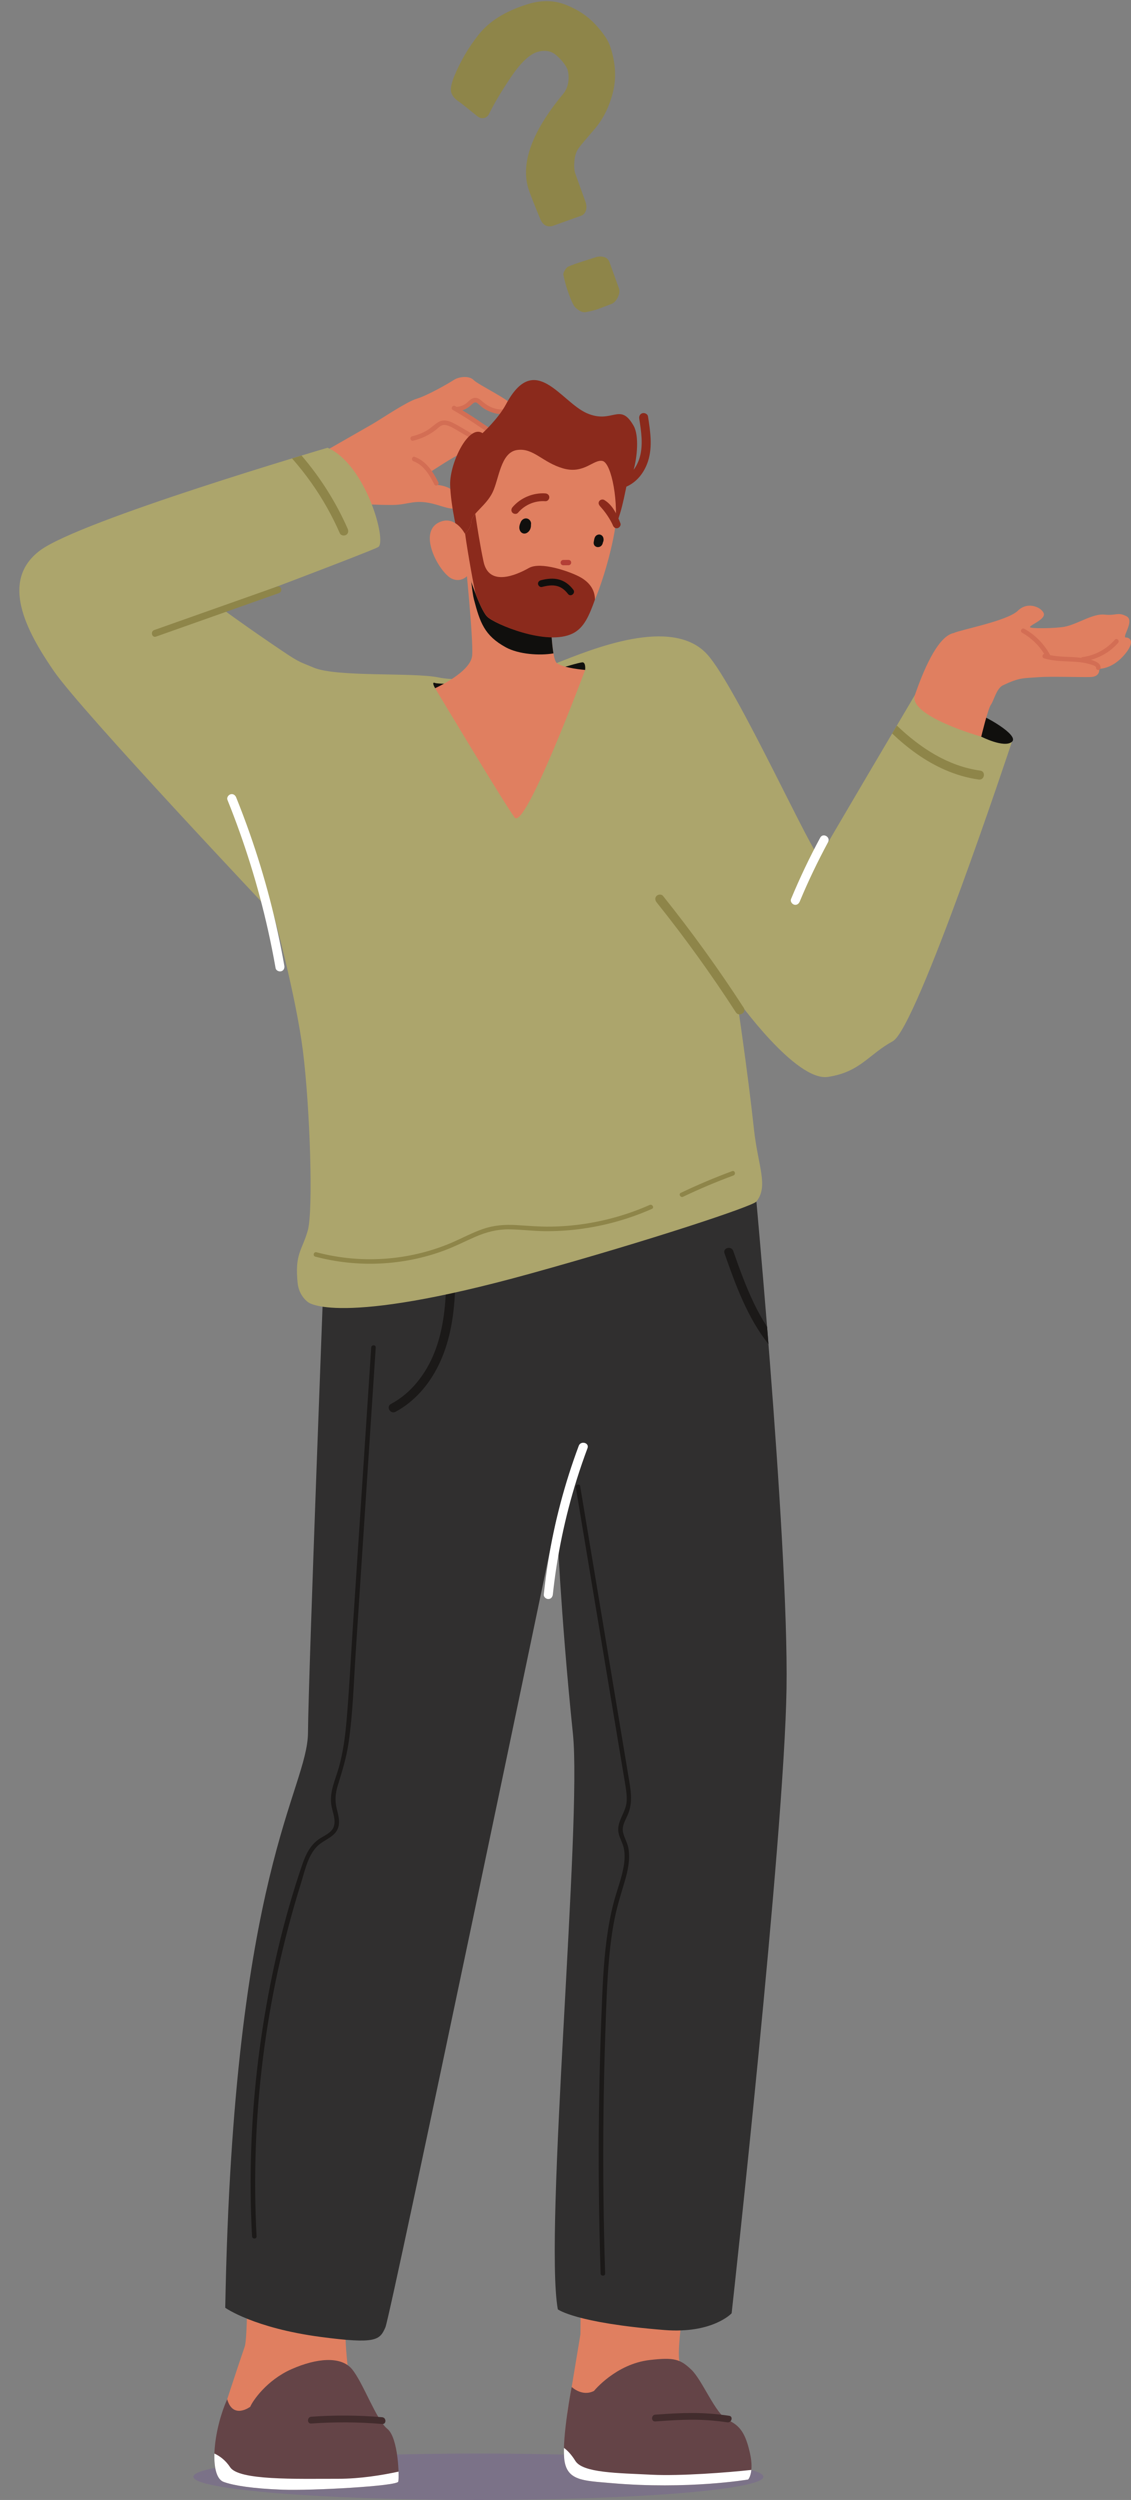 <?xml version="1.0" encoding="UTF-8"?><svg xmlns="http://www.w3.org/2000/svg" xmlns:xlink="http://www.w3.org/1999/xlink" height="1098.6" preserveAspectRatio="xMidYMid meet" version="1.0" viewBox="-8.5 -0.5 497.2 1098.6" width="497.2" zoomAndPan="magnify"><rect x="-8.5" y="-0.5" width="497.2" height="1098.6" fill="#808080" stroke="none"/><defs><clipPath id="a"><path d="M 76 1077 L 328 1077 L 328 1098.102 L 76 1098.102 Z M 76 1077"/></clipPath><clipPath id="b"><path d="M 393 265 L 488.691 265 L 488.691 324 L 393 324 Z M 393 265"/></clipPath></defs><g><g clip-path="url(#a)"><path d="M 327.102 1087.898 C 327.102 1093.539 271.004 1098.102 201.801 1098.102 C 132.602 1098.102 76.5 1093.539 76.5 1087.898 C 76.5 1082.27 132.602 1077.699 201.801 1077.699 C 271.004 1077.699 327.102 1082.27 327.102 1087.898" fill="#7b7288"/></g><g><path d="M 135.496 197.141 C 135.496 197.141 139.629 199.672 145.156 207.848 C 149.34 214.031 150.66 216.996 151.266 220.984 C 151.266 220.984 156.805 221.434 164.098 221.398 C 171.391 221.363 173.855 218.531 183.305 221.266 C 188.477 222.762 194.008 225.141 193.023 219.145 C 192.039 213.152 183.941 212.609 183.941 212.609 L 180.672 206.914 C 180.672 206.914 191.227 199.973 193.824 199.004 C 196.426 198.031 201.203 202.324 205.078 203.176 C 208.949 204.027 208.242 199.672 209.605 199.508 C 210.965 199.348 213.672 199.602 214.098 196.902 C 214.52 194.203 207.789 189.453 207.789 189.453 C 207.789 189.453 202.145 184.82 199.988 183.848 C 197.836 182.875 192.969 179.555 192.969 179.555 C 192.969 179.555 198.188 176.633 199.488 175.992 C 200.789 175.359 201.242 175.297 202.273 176.086 C 203.301 176.871 208.617 180.355 210.797 180.504 C 212.977 180.648 215.855 179.383 216.305 177.59 C 216.75 175.797 201.609 168.527 199.715 166.508 C 197.82 164.488 193.246 164.996 191.039 166.449 C 188.828 167.906 179.371 173.324 174.75 174.703 C 170.129 176.078 159.336 183.488 154.93 186.02 C 150.527 188.551 135.496 197.141 135.496 197.141" fill="#e07f60"/></g><g><path d="M 214.418 178.312 C 213.328 180.055 210.34 179.379 208.742 178.914 C 206.434 178.238 204.703 176.953 202.93 175.391 C 201.449 174.094 199.797 173.922 198.227 175.176 C 197.434 175.809 196.793 176.586 195.926 177.125 C 194.887 177.773 193.711 178.172 192.488 178.281 C 192.414 178.285 192.355 178.32 192.285 178.34 C 192.059 178.211 191.836 178.07 191.609 177.941 C 190.5 177.305 189.438 178.988 190.551 179.629 C 194.871 182.109 199.082 184.777 203.164 187.645 C 203.773 188.074 205.922 189.121 205.828 190.031 C 205.723 191.125 203.863 191.34 203.094 191.316 C 200.57 191.242 198.258 189.648 196.137 188.441 C 194.031 187.242 191.949 185.863 189.719 184.922 C 187.938 184.168 185.969 183.941 184.242 184.969 C 182.363 186.09 180.852 187.719 178.922 188.805 C 176.957 189.914 174.867 190.707 172.676 191.23 C 171.434 191.527 171.895 193.465 173.145 193.164 C 176.789 192.297 180.195 190.672 183.145 188.355 C 183.922 187.746 184.645 186.949 185.547 186.523 C 186.578 186.031 187.711 186.273 188.73 186.66 C 190.801 187.449 192.727 188.789 194.648 189.883 C 197.688 191.613 201.879 194.52 205.535 192.895 C 206.844 192.316 208.09 190.992 207.789 189.453 C 207.465 187.801 205.465 186.828 204.223 185.957 C 201.141 183.793 197.984 181.742 194.766 179.801 C 196.188 179.344 197.48 178.59 198.617 177.516 C 199.5 176.684 200.277 175.785 201.441 176.73 C 202.375 177.488 203.188 178.336 204.203 179 C 207.148 180.926 213.676 183.25 216.105 179.371 C 216.785 178.285 215.098 177.227 214.418 178.312" fill="#d36e54"/></g><g><path d="M 184.188 211.414 C 181.863 206.82 178.902 202.168 173.855 200.277 C 172.652 199.824 172.07 201.73 173.266 202.18 C 177.781 203.871 180.371 208.281 182.438 212.363 C 183.016 213.508 184.77 212.559 184.188 211.414" fill="#d36e54"/></g><g><path d="M 248.562 933 C 248.562 933 295.129 943.387 303.898 946.324 C 303.898 946.324 288.141 1023.832 290.086 1036.59 C 292.031 1049.359 305.152 1056.641 294.461 1065.148 C 283.77 1073.66 245.727 1064.59 240.867 1060.219 L 246.68 1025.219 C 246.68 1025.219 247.105 952.926 248.562 933" fill="#e07f60"/></g><g><path d="M 252.629 1050.18 C 252.629 1050.18 262.215 1038.309 277.168 1036.59 C 287.965 1035.352 290.57 1036.23 295.43 1040.852 C 300.293 1045.469 306.125 1060.531 311.469 1062.961 C 316.816 1065.391 319.246 1068.801 321.188 1077.539 C 323.133 1086.289 320.398 1089.109 320.398 1089.109 C 320.398 1089.109 293.953 1093.648 259.953 1090.668 C 247.812 1089.602 240.516 1089.691 239.543 1079.969 C 238.57 1070.25 242.82 1048.43 242.82 1048.43 C 242.82 1048.43 247.379 1052.859 252.629 1050.18" fill="#644447"/></g><g><path d="M 312.051 1061.102 C 299.879 1059.34 291.855 1059.75 279.582 1060.602 C 277.676 1060.73 277.66 1063.719 279.582 1063.59 C 291.574 1062.75 299.359 1062.262 311.258 1063.98 C 313.137 1064.25 313.949 1061.371 312.051 1061.102" fill="#422c2d"/></g><g><path d="M 278.148 1087.012 C 263.074 1086.25 247.719 1086.25 244.414 1080.91 C 242.609 1077.988 240.809 1076.219 239.422 1075.211 C 239.375 1076.969 239.406 1078.602 239.543 1079.969 C 240.516 1089.691 247.812 1089.602 259.953 1090.668 C 293.953 1093.648 320.398 1089.109 320.398 1089.109 C 320.398 1089.109 321.5 1087.961 321.805 1084.891 C 311.375 1086.051 290.461 1087.629 278.148 1087.012" fill="#fff"/></g><g><path d="M 89.859 1058.59 C 90.609 1056.051 96.66 1037.711 99.094 1030.648 C 101.52 1023.602 99.578 926.887 99.094 923 C 98.605 919.109 144.773 937.094 151.578 940.98 C 158.383 944.867 137.781 990.992 144.691 1042.02 C 151.602 1093.051 89.859 1058.59 89.859 1058.59" fill="#e07f60"/></g><g><path d="M 101.52 1057.129 C 102.492 1054.699 108.672 1045.469 119.676 1040.609 C 130.68 1035.75 141.371 1034.781 146.234 1040.609 C 151.094 1046.441 156.926 1062.961 161.785 1066.852 C 166.645 1070.738 167.062 1088.102 166.578 1090.051 C 166.09 1091.988 128.738 1094.07 115.613 1093.582 C 102.492 1093.09 94.281 1091.77 89.859 1090.18 C 83.309 1087.832 85.113 1067.93 91.379 1053.832 C 93.93 1062.871 101.52 1057.129 101.52 1057.129" fill="#644447"/></g><g><path d="M 159.508 1061.738 C 149.137 1060.84 138.715 1060.77 128.332 1061.52 C 126.426 1061.66 126.41 1064.648 128.332 1064.512 C 138.715 1063.762 149.137 1063.832 159.508 1064.719 C 161.422 1064.891 161.41 1061.898 159.508 1061.738" fill="#422c2d"/></g><g><path d="M 92.656 1083.699 C 90.477 1080.359 87.719 1078.602 85.754 1077.699 C 85.551 1084.109 86.785 1089.082 89.859 1090.18 C 94.281 1091.77 102.492 1093.09 115.617 1093.582 C 128.738 1094.07 166.09 1091.988 166.578 1090.051 C 166.707 1089.52 166.773 1087.859 166.699 1085.641 C 159.637 1087.18 149.949 1088.789 140.191 1088.789 C 121.383 1088.789 96.469 1089.551 92.656 1083.699" fill="#fff"/></g><g><path d="M 134.254 548.613 C 134.254 548.613 127.074 735.449 126.895 760.867 C 126.719 786.289 93.98 821.062 90.523 1013.641 C 90.523 1013.641 103.004 1022.559 132.598 1026.469 C 156.68 1029.641 158.48 1027.949 160.938 1022.191 C 163.312 1016.629 236.219 666.805 236.219 666.805 C 236.219 666.805 237.883 708.426 243.359 761.379 C 247.379 800.285 230.621 980.211 236.719 1014.32 C 236.719 1014.32 244.277 1020.281 283.562 1023.418 C 304.77 1025.109 313.133 1016.07 313.133 1016.07 C 313.133 1016.07 336.25 807.555 337.266 741.551 C 338.285 675.547 321.805 503.32 321.805 503.32 L 134.254 548.613" fill="#302f2f"/></g><g><path d="M 245.926 634.852 C 239.809 651.227 235.301 668.191 232.516 685.453 C 231.727 690.352 231.074 695.27 230.551 700.199 C 230.434 701.27 231.547 702.191 232.539 702.191 C 233.711 702.191 234.414 701.273 234.531 700.199 C 236.359 683.07 239.895 666.133 245.031 649.695 C 246.484 645.059 248.066 640.461 249.766 635.91 C 250.664 633.504 246.816 632.469 245.926 634.852" fill="#fff"/></g><g><path d="M 154.688 591.648 C 152.875 619.234 151.062 646.816 149.25 674.398 C 148.348 688.125 147.445 701.852 146.543 715.578 C 145.656 729.094 144.992 742.648 143.805 756.145 C 143.215 762.852 142.312 769.555 140.504 776.051 C 138.895 781.809 136.062 787.281 137.281 793.402 C 137.828 796.145 139.145 799.176 138.305 801.984 C 137.492 804.699 134.598 805.891 132.391 807.254 C 128.055 809.926 125.965 814.258 124.363 818.93 C 115.93 843.539 110.078 869.18 106.332 894.906 C 102.586 920.637 101.074 946.688 101.891 972.68 C 101.992 975.871 102.129 979.062 102.297 982.25 C 102.363 983.523 104.355 983.531 104.289 982.25 C 102.914 956.121 103.848 929.895 107.102 903.934 C 110.355 877.945 115.945 852.246 123.762 827.254 C 125.457 821.84 126.781 814.992 130.941 810.848 C 134.23 807.574 139.707 806.691 140.457 801.363 C 140.801 798.918 140.035 796.477 139.48 794.121 C 138.664 790.652 138.93 787.578 139.977 784.18 C 141.891 777.965 143.766 771.969 144.719 765.508 C 146.641 752.484 146.984 739.191 147.848 726.066 C 148.758 712.211 149.668 698.355 150.578 684.5 C 152.391 656.914 154.203 629.332 156.016 601.75 C 156.234 598.383 156.457 595.016 156.676 591.648 C 156.762 590.371 154.77 590.375 154.688 591.648" fill="#1b1918"/></g><g><path d="M 265.398 804.703 C 264.828 802.055 266.254 799.68 267.312 797.355 C 269.461 792.656 269.082 787.996 268.262 783.023 C 267.309 777.242 266.336 771.461 265.375 765.68 C 263.445 754.098 261.52 742.516 259.59 730.934 C 255.734 707.77 251.879 684.605 248.023 661.441 C 247.531 658.488 247.039 655.535 246.547 652.582 C 246.336 651.32 244.418 651.855 244.629 653.113 C 248.465 676.164 252.301 699.215 256.141 722.266 C 258.066 733.848 259.996 745.43 261.922 757.012 C 262.887 762.805 263.852 768.594 264.816 774.387 C 265.289 777.227 265.762 780.062 266.234 782.902 C 266.699 785.707 267.203 788.574 266.953 791.43 C 266.547 796.031 262.59 799.961 263.371 804.691 C 263.777 807.141 265.242 809.281 265.742 811.727 C 266.293 814.402 266.121 817.199 265.648 819.871 C 264.711 825.164 262.699 830.203 261.328 835.387 C 259.938 840.656 258.957 846.023 258.234 851.426 C 256.738 862.621 256.332 873.934 255.898 885.211 C 255.449 896.77 255.125 908.328 254.93 919.895 C 254.531 943.254 254.648 966.621 255.281 989.973 C 255.359 992.836 255.441 995.695 255.535 998.559 C 255.578 999.836 257.566 999.844 257.527 998.559 C 256.773 975.207 256.527 951.844 256.797 928.484 C 256.934 916.805 257.199 905.125 257.59 893.449 C 257.973 882.059 258.297 870.629 259.344 859.273 C 259.871 853.578 260.621 847.906 261.762 842.305 C 262.859 836.914 264.52 831.73 266.074 826.465 C 267.473 821.727 268.613 816.734 267.773 811.785 C 267.348 809.273 265.926 807.152 265.398 804.703" fill="#1b1918"/></g><g><path d="M 191.582 548.785 C 191.531 546.227 187.547 546.219 187.598 548.785 C 187.984 568.629 188.133 590.887 174.75 607.047 C 171.566 610.891 167.77 614.117 163.359 616.469 C 161.098 617.676 163.109 621.113 165.371 619.906 C 173.715 615.457 180.07 607.992 184.223 599.586 C 188.992 589.93 190.859 579.238 191.449 568.562 C 191.816 561.977 191.707 555.379 191.582 548.785" fill="#1b1918"/></g><g><path d="M 328.719 582.566 C 324.391 575.941 321.07 568.578 318.238 561.289 C 316.691 557.301 315.254 553.27 313.84 549.23 C 312.996 546.828 309.145 547.863 310 550.289 C 314.883 564.199 320.062 578.516 329.328 590.176 C 329.125 587.613 328.922 585.074 328.719 582.566" fill="#1b1918"/></g><g><path d="M 135.496 196.258 C 135.496 196.258 26.434 228.246 8.961 241.5 C -8.516 254.758 2.863 276.535 15.199 294.434 C 27.535 312.332 111.832 401.496 111.832 401.496 C 111.832 401.496 121.637 437.191 124.688 461.508 C 127.738 485.824 129.312 531.504 126.789 540.305 C 124.27 549.105 121.016 550.453 122.348 563.359 C 122.938 569.074 126.914 571.723 126.914 571.723 C 126.914 571.723 139.43 582.789 224.57 559.203 C 277.711 544.484 322.379 529.551 324 527.539 C 329.477 520.738 324.684 511.895 322.938 495.676 C 320.191 470.113 315.43 438.578 315.43 438.578 C 315.43 438.578 341.266 474.902 355.5 472.738 C 369.734 470.574 373.293 462.883 383.969 457.07 C 394.645 451.254 436.336 325.508 436.336 325.508 L 393.707 304.898 C 393.707 304.898 353.465 372.914 351.941 375.988 C 350.414 379.062 315.531 301.582 302.438 287.105 C 286.934 269.969 251.25 285.008 236.266 290.855 C 221.281 296.699 195.449 299.527 184.305 297.203 C 173.16 294.883 139.52 297.164 129.398 292.883 C 121.91 289.711 123.785 291.184 109.941 281.723 C 96.098 272.266 88.551 266.605 88.551 266.605 C 88.551 266.605 153.664 242.117 157.73 239.922 C 161.801 237.727 152.41 203.598 135.496 196.258" fill="#aca56c"/></g><g><path d="M 422.867 323.215 C 422.867 323.215 432.855 328.336 436.336 325.508 C 439.816 322.68 424.691 313.945 418.383 311.988 C 412.074 310.027 419.758 321.789 422.867 323.215" fill="#100f0d"/></g><g clip-path="url(#b)"><path d="M 486.664 270.273 C 482.742 268.316 482.363 270.148 477.086 269.586 C 471.809 269.023 465.125 273.898 459.348 274.945 C 455.559 275.633 443.859 275.895 444.277 275.004 C 444.754 273.98 450.895 271.699 450.398 269.238 C 449.902 266.781 443.621 263.336 438.988 267.859 C 434.359 272.383 413.879 276.191 410.754 277.688 C 403.348 279.16 396.922 295.656 393.707 304.898 C 390.496 314.141 422.867 323.215 422.867 323.215 C 422.867 323.215 425.797 310.992 427.125 309.164 C 428.453 307.336 429.512 302.027 432.449 300.629 C 439.852 297.117 441.277 297.609 448.168 297.078 C 453.211 296.691 466.672 297.145 471.004 297.012 C 475.34 296.879 474.734 293.383 474.734 293.383 C 474.734 293.383 480.566 293.645 486.109 286.883 C 491.078 280.824 487.527 279.57 486.527 279.66 C 484.324 279.852 490.586 272.23 486.664 270.273" fill="#e07f60"/></g><g><path d="M 481.609 280.613 C 478 284.73 472.945 287.52 467.496 288.23 C 467.211 288.266 466.957 288.387 466.773 288.574 C 466.152 288.496 465.535 288.434 464.918 288.383 C 460.988 288.066 457.008 288.188 453.145 287.41 C 453.133 287.375 453.133 287.34 453.113 287.305 C 450.523 282.504 446.57 278.488 441.82 275.816 C 440.703 275.188 439.699 276.906 440.816 277.535 C 444.797 279.777 448.137 282.992 450.543 286.855 C 449.668 287.016 449.418 288.484 450.473 288.805 C 454.246 289.957 458.191 290.035 462.098 290.211 C 464.074 290.297 466.062 290.406 468.016 290.758 C 468.922 290.922 469.824 291.133 470.703 291.41 C 471.348 291.613 473.359 292.055 473.352 292.961 C 473.336 294.242 475.328 294.242 475.344 292.961 C 475.367 290.938 473.219 290.16 471.609 289.613 C 471.441 289.555 471.266 289.516 471.094 289.461 C 475.672 288.176 479.848 285.637 483.016 282.02 C 483.855 281.059 482.453 279.645 481.609 280.613" fill="#d36e54"/></g><g><path d="M 116.492 423.879 C 113.012 404.133 107.938 384.672 101.293 365.754 C 99.426 360.434 97.434 355.156 95.324 349.926 C 94.922 348.93 93.996 348.227 92.875 348.535 C 91.93 348.797 91.078 349.98 91.484 350.984 C 98.98 369.582 104.969 388.777 109.344 408.348 C 110.574 413.852 111.676 419.383 112.652 424.938 C 112.84 425.996 114.137 426.594 115.102 426.328 C 116.223 426.02 116.68 424.941 116.492 423.879" fill="#fff"/></g><g><path d="M 352.09 367.59 C 347.344 376.371 343.07 385.391 339.234 394.605 C 338.824 395.598 339.684 396.797 340.629 397.055 C 341.773 397.371 342.66 396.66 343.078 395.664 C 346.777 386.77 350.945 378.074 355.527 369.602 C 356.746 367.348 353.309 365.336 352.09 367.59" fill="#fff"/></g><g><path d="M 277.09 529.016 C 268 533.035 258.367 535.824 248.539 537.309 C 243.598 538.059 238.602 538.461 233.602 538.535 C 228.523 538.609 223.504 538.152 218.441 537.855 C 213.391 537.555 208.52 537.93 203.723 539.598 C 199.203 541.168 194.98 543.441 190.609 545.352 C 181.77 549.211 172.258 551.598 162.66 552.48 C 151.918 553.465 141.059 552.57 130.637 549.801 C 129.395 549.473 128.867 551.391 130.105 551.719 C 148.727 556.672 168.832 555.734 186.887 548.988 C 191.492 547.266 195.852 545.023 200.352 543.059 C 205.16 540.961 210.023 539.672 215.301 539.727 C 220.5 539.781 225.664 540.48 230.871 540.531 C 235.883 540.582 240.898 540.293 245.871 539.672 C 256.996 538.281 267.84 535.27 278.094 530.738 C 279.266 530.219 278.254 528.504 277.09 529.016" fill="#8e8549"/></g><g><path d="M 313.379 514.145 C 305.715 516.98 298.18 520.16 290.805 523.684 C 289.648 524.234 290.656 525.953 291.809 525.402 C 299.031 521.953 306.402 518.84 313.91 516.066 C 315.102 515.625 314.586 513.699 313.379 514.145" fill="#8e8549"/></g><g><path d="M 113.336 257.254 L 59.301 276.371 C 57.5 277.008 58.277 279.895 60.094 279.25 L 114.129 260.133 C 115.93 259.496 115.152 256.609 113.336 257.254" fill="#8e8549"/></g><g><path d="M 318.434 442.344 C 307.441 425.379 295.594 408.98 282.957 393.195 C 282.285 392.355 280.844 392.496 280.141 393.195 C 279.312 394.027 279.469 395.172 280.141 396.012 C 292.562 411.527 304.188 427.676 314.996 444.355 C 316.383 446.496 319.832 444.504 318.434 442.344" fill="#8e8549"/></g><g><path d="M 119.875 200.945 C 125.805 207.66 131.027 214.992 135.418 222.832 C 137.426 226.418 139.25 230.102 140.906 233.863 C 141.34 234.848 142.777 235.074 143.629 234.574 C 144.645 233.98 144.781 232.84 144.344 231.852 C 139.219 220.199 132.344 209.34 124.055 199.68 C 122.75 200.074 121.355 200.496 119.875 200.945" fill="#8e8549"/></g><g><path d="M 383.695 321.84 C 390.539 328.309 398.082 333.934 406.844 337.773 C 411.598 339.863 416.629 341.355 421.777 342.07 C 424.316 342.422 424.973 338.492 422.434 338.141 C 408.129 336.156 396.039 328.129 385.762 318.34 C 385.098 319.461 384.41 320.633 383.695 321.84" fill="#8e8549"/></g><g><path d="M 276.367 182.469 C 276.203 181.406 274.867 180.816 273.918 181.078 C 272.781 181.391 272.363 182.461 272.527 183.527 C 273.379 189.059 274.312 194.945 272.746 200.434 C 272.191 202.379 271.289 204.301 270.047 205.938 C 271.555 200.758 272.555 191.008 270.055 186.625 C 263.953 175.922 260.742 186.086 249.379 181.031 C 237.918 175.934 226.613 153.516 213.961 177.133 C 210.523 183.551 203.621 189.844 203.621 189.844 C 197.523 185.777 189.219 202.895 189.387 212.383 C 189.559 221.871 193.117 236.109 193.117 236.109 C 193.117 236.109 249.547 249.324 257.852 238.242 C 263.82 230.273 265.586 219.242 266.863 213.355 C 271.574 211.309 274.797 207.047 276.375 202.188 C 278.445 195.809 277.363 188.938 276.367 182.469" fill="#8b2a1c"/></g><g><path d="M 248.734 293.902 C 248.734 293.902 249.09 290.98 247.793 290.578 C 246.496 290.176 225.816 297.016 218.895 298.426 C 211.973 299.84 184.621 300.441 182.777 299.637 C 180.938 298.828 182.777 301.926 182.777 301.926 C 182.777 301.926 202.148 310.52 216.328 308.301 C 230.512 306.086 248.734 293.902 248.734 293.902" fill="#100f0d"/></g><g><path d="M 195.945 243.871 C 195.871 244.02 199.656 280.102 199.074 287.523 C 198.492 294.941 182.777 301.926 182.777 301.926 C 182.777 301.926 213.148 352.625 217.723 358.727 C 222.301 364.824 248.734 293.902 248.734 293.902 C 248.734 293.902 239.051 293.141 236.266 290.855 C 233.484 288.566 233.469 264.16 233.469 264.16 L 195.945 243.871" fill="#e07f60"/></g><g><path d="M 197.98 249.758 C 198.488 252.723 199.082 259.98 199.844 262.891 C 202.496 272.992 204.422 278.82 213.91 283.988 C 219.461 287.016 228.676 287.707 234.805 286.625 C 233.48 279.008 233.469 264.16 233.469 264.16 L 197.895 244.203 C 198.113 246.168 197.645 247.809 197.98 249.758" fill="#100f0d"/></g><g><path d="M 195.828 233.977 C 195.828 233.977 191.945 226.434 185.488 228.652 C 174.137 232.551 184.727 251.461 190.254 253.855 C 194.734 255.797 197.574 251.887 197.574 251.887 C 197.574 251.887 202.383 267.184 205.66 270.461 C 208.938 273.738 231.445 283.137 243.016 277.672 C 251.555 273.641 259.414 246.129 261.598 233.492 C 263.785 220.859 260.348 202.941 256.383 202.07 C 252.422 201.195 248.27 207.969 239.094 205.348 C 229.914 202.723 225.98 196.168 218.77 197.262 C 211.559 198.355 210.906 209.934 208.062 215.836 C 205.223 221.734 198.887 225.23 198.668 228.727 C 198.449 232.223 195.828 233.977 195.828 233.977" fill="#e07f60"/></g><g><path d="M 246.09 252.863 C 241.824 250.648 229.234 246.145 223.992 249.109 C 218.75 252.078 206.484 257.598 204.074 246.324 C 202.508 238.996 201.176 230.414 200.434 225.305 C 199.434 226.496 198.738 227.613 198.668 228.727 C 198.477 231.781 196.453 233.504 195.945 233.891 C 197.098 242.395 200.148 259.312 200.68 260.703 C 202.238 264.719 204.117 268.922 205.66 270.461 C 208.938 273.738 231.863 283.574 243.312 277.855 C 248.316 275.352 250.5 270.027 253.043 263.012 C 253.043 258.438 250.355 255.082 246.09 252.863" fill="#8b2a1c"/></g><g><path d="M 224.863 228.941 C 224.516 227.887 223.547 227.18 222.422 227.328 C 221.434 227.465 220.676 228.207 220.336 229.121 C 220.316 229.176 220.309 229.227 220.289 229.281 C 220.285 229.293 220.273 229.305 220.266 229.316 C 220 229.938 219.824 230.539 219.801 231.223 C 219.781 231.781 219.91 232.344 220.172 232.84 C 220.488 233.438 221.074 233.867 221.742 233.957 C 222.52 234.062 223.227 233.723 223.781 233.199 C 224.559 232.473 224.945 231.34 224.922 230.293 C 224.918 230.242 224.906 230.195 224.902 230.145 C 224.992 229.746 224.988 229.328 224.863 228.941" fill="#100f0d"/></g><g><path d="M 256.84 236.441 C 256.801 236.047 256.727 235.672 256.512 235.328 C 256.258 234.914 255.891 234.617 255.43 234.465 C 254.926 234.301 254.379 234.402 253.922 234.641 C 253.566 234.824 253.227 235.184 253.051 235.539 C 252.758 236.133 252.672 236.777 252.555 237.422 C 252.516 237.641 252.465 237.867 252.469 238.094 C 252.477 238.41 252.555 238.719 252.703 239 C 252.93 239.414 253.324 239.688 253.762 239.836 C 254.121 239.957 254.555 239.941 254.922 239.848 C 255.285 239.754 255.684 239.531 255.926 239.238 C 256.219 238.891 256.434 238.488 256.504 238.031 C 256.508 238.008 256.508 237.984 256.512 237.961 C 256.609 237.758 256.695 237.543 256.75 237.328 C 256.824 237.043 256.867 236.734 256.84 236.441" fill="#100f0d"/></g><g><path d="M 243.523 258.633 C 239.816 253.82 235.168 252.938 229.277 254.488 C 228.496 254.691 227.898 255.34 228.031 256.195 C 228.148 256.93 228.953 257.645 229.738 257.438 C 234.672 256.141 238.086 256.469 241.211 260.52 C 242.387 262.043 244.699 260.156 243.523 258.633" fill="#100f0d"/></g><g><path d="M 242.598 246.625 C 242.562 246.328 242.441 246.027 242.203 245.836 C 241.945 245.633 241.664 245.547 241.336 245.551 C 240.566 245.555 239.801 245.562 239.031 245.57 C 238.746 245.574 238.422 245.762 238.242 245.969 C 238.047 246.188 237.914 246.539 237.953 246.832 C 237.988 247.129 238.109 247.43 238.348 247.621 C 238.605 247.828 238.887 247.914 239.215 247.91 L 241.52 247.887 C 241.805 247.883 242.129 247.695 242.309 247.492 C 242.504 247.273 242.633 246.922 242.598 246.625" fill="#b43f36"/></g><g><path d="M 231.27 216.324 C 225.859 215.949 220.312 218.273 216.797 222.406 C 216.199 223.109 216.105 224.137 216.797 224.828 C 217.41 225.445 218.617 225.539 219.219 224.828 C 222.242 221.277 226.668 219.434 231.27 219.754 C 232.195 219.816 232.984 218.918 232.984 218.039 C 232.984 217.059 232.195 216.391 231.27 216.324" fill="#8b2a1c"/></g><g><path d="M 257.133 219.207 C 256.367 218.738 255.203 219.109 254.816 219.914 C 254.398 220.789 254.875 221.523 255.523 222.23 C 258.777 225.777 260.617 229.562 260.957 230.426 C 261.285 231.258 262.172 231.891 263.094 231.562 C 263.914 231.273 264.586 230.316 264.234 229.426 C 262.688 225.504 260.875 221.488 257.133 219.207" fill="#8b2a1c"/></g><g><path d="M 253.332 112.562 C 254.539 112.152 255.758 112.113 256.992 112.441 C 258.227 112.77 259.07 113.605 259.527 114.945 L 263.629 126.34 C 263.992 127.414 263.797 128.715 263.047 130.238 C 262.293 131.77 261.312 132.734 260.105 133.145 L 254.344 135.332 C 252.867 135.832 251.145 136.266 249.18 136.641 C 247.789 136.965 246.219 136.301 244.465 134.652 C 243.562 133.762 242.406 131.238 240.992 127.082 C 240.355 125.207 239.754 123.016 239.203 120.508 C 239.023 119.977 239.219 119.234 239.797 118.289 C 240.371 117.344 240.93 116.781 241.465 116.598 C 242.895 115.965 245.027 115.199 247.867 114.309 C 250.707 113.422 252.527 112.836 253.332 112.562 Z M 201.562 50.738 L 197.242 47.27 C 195.172 45.578 193.754 44.488 192.988 44 C 191.414 42.898 190.398 41.672 189.941 40.328 C 189.625 39.391 189.617 38.27 189.922 36.969 C 190.23 35.672 190.625 34.41 191.109 33.199 C 193.887 26.422 197.535 20.211 202.047 14.559 C 206.559 8.91 213.395 4.602 222.559 1.629 C 228.859 -0.512 234.684 -0.539 240.023 1.531 C 245.367 3.602 249.754 6.488 253.18 10.18 C 256.602 13.879 258.773 17.07 259.688 19.75 C 262.148 26.988 262.559 33.801 260.918 40.199 C 259.277 46.59 256.578 51.961 252.82 56.301 C 249.062 60.648 246.828 63.32 246.117 64.301 C 244.961 65.75 244.266 67.672 244.035 70.059 C 243.805 72.461 243.918 74.328 244.371 75.672 L 248.543 87.262 C 249.312 89.102 249.5 90.641 249.109 91.898 C 248.711 93.148 247.977 93.961 246.906 94.328 L 234.305 98.84 C 231.797 99.395 230 98.285 228.906 95.512 C 226.363 89.352 224.703 85.129 223.926 82.852 C 220.184 71.41 225.27 57.34 239.188 40.629 C 240.344 39.191 241.059 37.449 241.34 35.41 C 241.617 33.371 241.461 31.48 240.871 29.738 C 239.871 27.691 238.258 25.691 236.027 23.762 C 233.801 21.82 230.984 21.359 227.59 22.359 C 224.102 23.551 220.293 27.199 216.168 33.309 C 212.039 39.43 208.824 44.828 206.523 49.5 C 206.082 50.398 205.461 50.98 204.656 51.262 C 203.582 51.621 202.551 51.449 201.562 50.738" fill="#8e8549"/></g></g></svg>